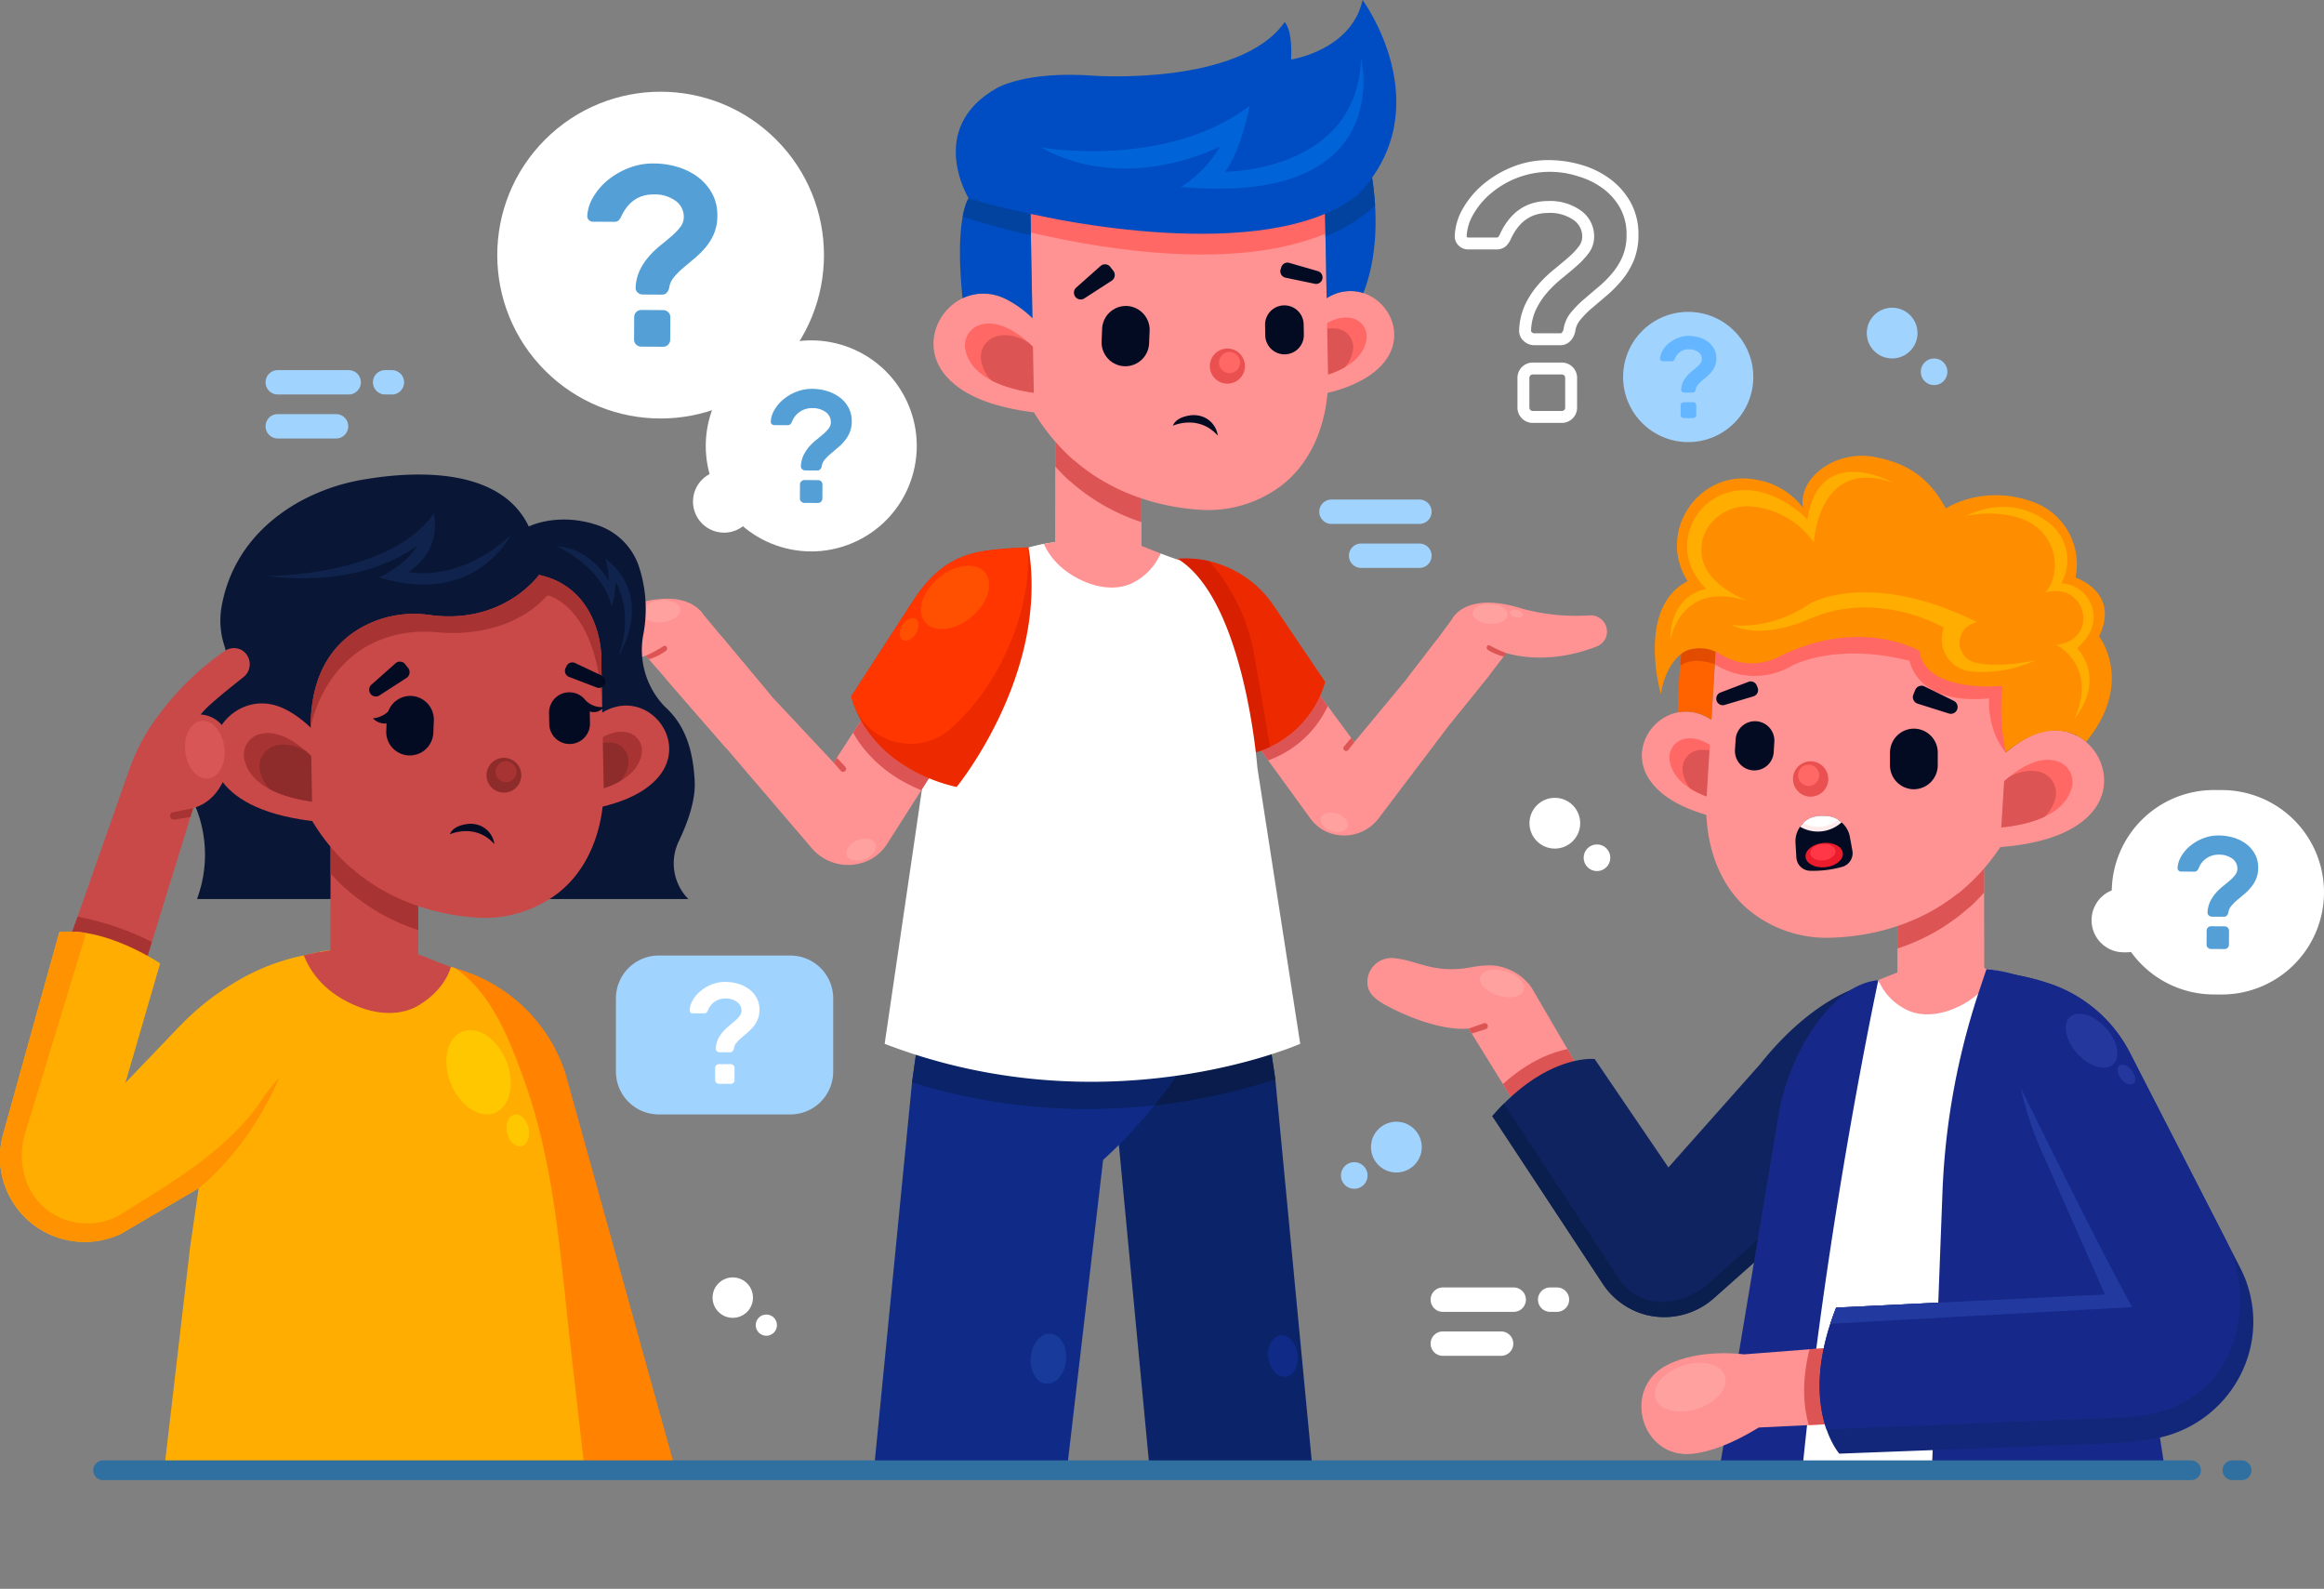 <svg viewBox="0 0 589.903 403.205" xmlns:xlink="http://www.w3.org/1999/xlink" xmlns="http://www.w3.org/2000/svg" id="OBJECTS"><rect x="0" y="0" width="589.903" height="403.205" fill="#808080" stroke="none"/><defs><clipPath transform="translate(-55.423 -71.438)" id="clip-path"><rect style="fill:none" height="284.159" width="242.325" y="160.403" x="394.456"></rect></clipPath><clipPath transform="translate(-55.423 -71.438)" id="clip-path-2"><rect style="fill:none" height="389.125" width="296.973" y="55.438" x="182.294"></rect></clipPath><clipPath transform="translate(-55.423 -71.438)" id="clip-path-3"><rect style="fill:none" height="270.985" width="212.852" y="173.578" x="54.674"></rect></clipPath></defs><path style="fill:#fff" transform="translate(-55.423 -71.438)" d="M619.238,323.822l-1.997-.011a25.94,25.94,0,0,1-25.792-26.087h0a25.94,25.94,0,0,1,26.087-25.792l1.997.011a25.94,25.94,0,0,1,25.792,26.087h0A25.94,25.94,0,0,1,619.238,323.822Z"></path><path style="fill:#fff" transform="translate(-55.423 -71.438)" d="M595.053,313.12l-.627-.004a8.145,8.145,0,0,1-8.098-8.191h0a8.145,8.145,0,0,1,8.191-8.098l.627.004a8.145,8.145,0,0,1,8.098,8.191v0A8.145,8.145,0,0,1,595.053,313.12Z"></path><path style="fill:#549fd6" transform="translate(-55.423 -71.438)" d="M618.638,283.465a13.163,13.163,0,0,1,3.711.549,10.132,10.132,0,0,1,3.197,1.58,8.029,8.029,0,0,1,2.239,2.57,7.075,7.075,0,0,1,.831,3.515,7.223,7.223,0,0,1-.523,2.818,8.61,8.61,0,0,1-1.312,2.144,13.936,13.936,0,0,1-1.734,1.735q-.94.786-1.774,1.492a11.612,11.612,0,0,0-1.47,1.472,3.321,3.321,0,0,0-.759,1.66,1.593,1.593,0,0,1-.37.769.925.925,0,0,1-.733.321l-3.084-.018a1.116,1.116,0,0,1-.789-.329.903.903,0,0,1-.301-.773,7.068,7.068,0,0,1,.686-2.776,9.899,9.899,0,0,1,1.433-2.143,14.292,14.292,0,0,1,1.796-1.715q.956-.764,1.773-1.471a9.156,9.156,0,0,0,1.347-1.412,2.559,2.559,0,0,0,.537-1.56,3.062,3.062,0,0,0-1.283-2.543,5.533,5.533,0,0,0-3.445-1.014,5.328,5.328,0,0,0-5.092,3.421,2.321,2.321,0,0,1-.431.668,1.039,1.039,0,0,1-.751.218l-3.287-.019a.896.896,0,0,1-.629-.246.842.842,0,0,1-.26-.652,6.285,6.285,0,0,1,.888-2.897,9.929,9.929,0,0,1,2.248-2.665,12.001,12.001,0,0,1,3.298-1.95A10.578,10.578,0,0,1,618.638,283.465Zm1.492,23.06a1.111,1.111,0,0,1,1.09,1.102l-.021,3.572a1.107,1.107,0,0,1-1.102,1.089l-3.49-.02a1.109,1.109,0,0,1-1.09-1.101l.021-3.572a1.109,1.109,0,0,1,1.102-1.09Z"></path><path style="fill:#fff" transform="translate(-55.423 -71.438)" d="M451.89,178.761h-7.441a3.878,3.878,0,0,1-3.849-3.849V167.298a3.878,3.878,0,0,1,3.849-3.849H451.89a3.877,3.877,0,0,1,3.85,3.849v7.614A3.878,3.878,0,0,1,451.89,178.761Zm-7.441-12.286a.854.854,0,0,0-.823.823v7.614a.855.855,0,0,0,.823.823H451.89a.743.743,0,0,0,.573-.249.735.735,0,0,0,.251-.575V167.298a.853.853,0,0,0-.824-.823Zm7.008-7.425H444.882a3.915,3.915,0,0,1-2.726-1.105,3.416,3.416,0,0,1-1.118-2.881,16.535,16.535,0,0,1,1.578-6.457,22.672,22.672,0,0,1,3.245-4.912,32.29,32.29,0,0,1,3.998-3.86c1.338-1.083,2.59-2.132,3.717-3.12a18.193,18.193,0,0,0,2.638-2.792,3.954,3.954,0,0,0,.826-2.429,5.054,5.054,0,0,0-2.176-4.206,10.393,10.393,0,0,0-6.434-1.808c-4.305,0-7.394,2.122-9.448,6.486a6.271,6.271,0,0,1-1.206,1.852,3.634,3.634,0,0,1-2.672.92h-7.007a3.432,3.432,0,0,1-2.369-.921,3.292,3.292,0,0,1-1.047-2.495,14.94,14.94,0,0,1,2.054-6.928,22.691,22.691,0,0,1,5.094-6.118,27.156,27.156,0,0,1,7.418-4.447,24.16,24.16,0,0,1,9.182-1.757,29.771,29.771,0,0,1,8.339,1.186,23.212,23.212,0,0,1,7.312,3.567,18.693,18.693,0,0,1,5.222,5.928,16.626,16.626,0,0,1,2.009,8.224,16.931,16.931,0,0,1-1.2,6.603,19.988,19.988,0,0,1-2.999,4.961,31.513,31.513,0,0,1-3.863,3.908q-1.989,1.686-3.76,3.198a23.346,23.346,0,0,0-2.924,2.965,5.52,5.52,0,0,0-1.274,2.794,4.922,4.922,0,0,1-1.138,2.436A3.488,3.488,0,0,1,451.457,159.049Zm-3.027-36.596a13.308,13.308,0,0,1,8.273,2.431,8.008,8.008,0,0,1,3.363,6.609,6.97,6.97,0,0,1-1.423,4.234,21.222,21.222,0,0,1-3.075,3.265c-1.156,1.012-2.437,2.087-3.806,3.194a29.22,29.22,0,0,0-3.62,3.496,19.619,19.619,0,0,0-2.808,4.257,13.656,13.656,0,0,0-1.276,5.338.459.459,0,0,0,.176.463.874.874,0,0,0,.65.282h6.575a.472.472,0,0,0,.421-.177,1.859,1.859,0,0,0,.428-.918,8.507,8.507,0,0,1,1.916-4.233,26.364,26.364,0,0,1,3.305-3.352q1.773-1.514,3.767-3.205a28.409,28.409,0,0,0,3.492-3.532,16.96,16.96,0,0,0,2.541-4.21,13.93,13.93,0,0,0,.96-5.422,13.645,13.645,0,0,0-1.623-6.745,15.693,15.693,0,0,0-4.382-4.973,20.181,20.181,0,0,0-6.36-3.095,23.152,23.152,0,0,0-22.125,4.413,19.684,19.684,0,0,0-4.423,5.301,11.945,11.945,0,0,0-1.668,5.489c.001.161.047.203.075.228a.405.405,0,0,0,.317.12h7.007a1.434,1.434,0,0,0,.584-.076,4.084,4.084,0,0,0,.548-.943C438.811,125.221,442.912,122.454,448.43,122.454Z"></path><circle style="fill:#a1d3ff" r="16.524" cy="95.67" cx="428.517"></circle><path style="fill:#63b6ff" transform="translate(-55.423 -71.438)" d="M484.082,156.682a9.217,9.217,0,0,1,2.593.368,7.068,7.068,0,0,1,2.239,1.091,5.599,5.599,0,0,1,1.573,1.785,4.935,4.935,0,0,1,.595,2.451,5.027,5.027,0,0,1-.354,1.97,6.006,6.006,0,0,1-.907,1.502,9.764,9.764,0,0,1-1.205,1.219q-.652.553-1.233,1.049a8.076,8.076,0,0,0-1.02,1.034,2.311,2.311,0,0,0-.524,1.162,1.104,1.104,0,0,1-.255.539.648.648,0,0,1-.51.227h-2.154a.781.781,0,0,1-.552-.227.63.63,0,0,1-.213-.539,4.934,4.934,0,0,1,.468-1.941,6.898,6.898,0,0,1,.992-1.502,9.994,9.994,0,0,1,1.247-1.204q.665-.538,1.233-1.034a6.419,6.419,0,0,0,.935-.992,1.789,1.789,0,0,0,.369-1.091,2.141,2.141,0,0,0-.907-1.771,3.863,3.863,0,0,0-2.409-.694,3.722,3.722,0,0,0-3.543,2.409,1.602,1.602,0,0,1-.298.468.724.724,0,0,1-.524.156h-2.295a.625.625,0,0,1-.439-.17.586.586,0,0,1-.184-.453,4.38,4.38,0,0,1,.61-2.026,6.909,6.909,0,0,1,1.559-1.87,8.373,8.373,0,0,1,2.295-1.374A7.388,7.388,0,0,1,484.082,156.682Zm1.133,16.829a.774.774,0,0,1,.765.765v2.494a.774.774,0,0,1-.765.765h-2.437a.775.775,0,0,1-.765-.765v-2.494a.775.775,0,0,1,.765-.765Z"></path><circle style="fill:#fff" transform="translate(-86.37 126.209) rotate(-45)" r="41.465" cy="136.179" cx="223.108"></circle><circle style="fill:#fff" transform="translate(-106.649 44.768) rotate(-22.893)" r="26.775" cy="184.6" cx="261.347"></circle><path style="fill:#549fd6" transform="translate(-55.423 -71.438)" d="M221.406,112.922a21.244,21.244,0,0,1,5.988.885,16.352,16.352,0,0,1,5.159,2.55,12.957,12.957,0,0,1,3.612,4.148,11.416,11.416,0,0,1,1.342,5.672,11.656,11.656,0,0,1-.844,4.548,13.891,13.891,0,0,1-2.118,3.459,22.486,22.486,0,0,1-2.798,2.8q-1.517,1.268-2.863,2.408a18.742,18.742,0,0,0-2.372,2.376,5.358,5.358,0,0,0-1.226,2.679,2.571,2.571,0,0,1-.597,1.242,1.492,1.492,0,0,1-1.182.518l-4.977-.029a1.801,1.801,0,0,1-1.274-.531,1.457,1.457,0,0,1-.485-1.248,11.404,11.404,0,0,1,1.106-4.48,15.982,15.982,0,0,1,2.313-3.458,23.068,23.068,0,0,1,2.898-2.768q1.543-1.234,2.861-2.374a14.772,14.772,0,0,0,2.174-2.279,4.13,4.13,0,0,0,.866-2.518,4.941,4.941,0,0,0-2.071-4.104,8.928,8.928,0,0,0-5.559-1.637q-5.569-.032-8.217,5.52a3.744,3.744,0,0,1-.695,1.077,1.676,1.676,0,0,1-1.213.352l-5.304-.031a1.446,1.446,0,0,1-1.014-.397,1.359,1.359,0,0,1-.419-1.052,10.146,10.146,0,0,1,1.434-4.675,16.025,16.025,0,0,1,3.629-4.301,19.367,19.367,0,0,1,5.322-3.146A17.07,17.07,0,0,1,221.406,112.922Zm2.408,37.214a1.793,1.793,0,0,1,1.76,1.779l-.034,5.764a1.787,1.787,0,0,1-1.779,1.758l-5.632-.032a1.79,1.79,0,0,1-1.76-1.777l.034-5.764a1.79,1.79,0,0,1,1.779-1.76Z"></path><path style="fill:#549fd6" transform="translate(-55.423 -71.438)" d="M261.598,170.122a13.228,13.228,0,0,1,3.728.551,10.178,10.178,0,0,1,3.212,1.587,8.066,8.066,0,0,1,2.249,2.582,7.108,7.108,0,0,1,.835,3.531,7.258,7.258,0,0,1-.525,2.831,8.651,8.651,0,0,1-1.318,2.154,14.004,14.004,0,0,1-1.742,1.743q-.944.789-1.782,1.499a11.665,11.665,0,0,0-1.477,1.479,3.336,3.336,0,0,0-.763,1.668,1.601,1.601,0,0,1-.371.773.929.929,0,0,1-.736.322l-3.098-.018a1.121,1.121,0,0,1-.793-.33.907.907,0,0,1-.302-.777,7.098,7.098,0,0,1,.689-2.789,9.947,9.947,0,0,1,1.44-2.152,14.354,14.354,0,0,1,1.804-1.723q.961-.768,1.781-1.478a9.197,9.197,0,0,0,1.353-1.419,2.572,2.572,0,0,0,.539-1.567,3.076,3.076,0,0,0-1.289-2.555,5.558,5.558,0,0,0-3.461-1.019,5.353,5.353,0,0,0-5.115,3.437,2.333,2.333,0,0,1-.433.671,1.043,1.043,0,0,1-.755.219l-3.302-.019a.9.9,0,0,1-.631-.247.845.845,0,0,1-.261-.654,6.316,6.316,0,0,1,.893-2.91,9.975,9.975,0,0,1,2.259-2.678,12.058,12.058,0,0,1,3.313-1.959A10.628,10.628,0,0,1,261.598,170.122Zm1.499,23.166a1.116,1.116,0,0,1,1.095,1.107l-.021,3.588a1.113,1.113,0,0,1-1.107,1.094l-3.506-.02a1.114,1.114,0,0,1-1.095-1.106l.021-3.588a1.114,1.114,0,0,1,1.107-1.095Z"></path><circle style="fill:#fff" r="7.888" cy="127.291" cx="183.791"></circle><path style="fill:#a1d3ff" transform="translate(-55.423 -71.438)" d="M415.717,204.4H393.389a3.094,3.094,0,0,1-3.094-3.094h0a3.094,3.094,0,0,1,3.094-3.094H415.717a3.094,3.094,0,0,1,3.094,3.094h0A3.094,3.094,0,0,1,415.717,204.4Z"></path><path style="fill:#a1d3ff" transform="translate(-55.423 -71.438)" d="M415.717,215.564H400.921a3.094,3.094,0,0,1-3.094-3.094h0a3.094,3.094,0,0,1,3.094-3.094H415.717a3.094,3.094,0,0,1,3.094,3.094h0A3.094,3.094,0,0,1,415.717,215.564Z"></path><path style="fill:#fff" transform="translate(-55.423 -71.438)" d="M421.653,404.358h18a3.094,3.094,0,0,0,3.094-3.094h0a3.094,3.094,0,0,0-3.094-3.094h-18a3.094,3.094,0,0,0-3.094,3.094h0A3.094,3.094,0,0,0,421.653,404.358Z"></path><path style="fill:#fff" transform="translate(-55.423 -71.438)" d="M421.653,415.522H436.449a3.094,3.094,0,0,0,3.094-3.094h0a3.094,3.094,0,0,0-3.094-3.094H421.653a3.094,3.094,0,0,0-3.094,3.094h0A3.094,3.094,0,0,0,421.653,415.522Z"></path><path style="fill:#fff" transform="translate(-55.423 -71.438)" d="M450.628,404.358h-1.724a3.094,3.094,0,0,1-3.094-3.094h0a3.094,3.094,0,0,1,3.094-3.094H450.628a3.094,3.094,0,0,1,3.094,3.094h0A3.094,3.094,0,0,1,450.628,404.358Z"></path><path style="fill:#a1d3ff" transform="translate(-55.423 -71.438)" d="M125.928,171.555h18a3.094,3.094,0,0,0,3.094-3.094h0a3.094,3.094,0,0,0-3.094-3.094H125.928a3.094,3.094,0,0,0-3.094,3.094h0A3.094,3.094,0,0,0,125.928,171.555Z"></path><path style="fill:#a1d3ff" transform="translate(-55.423 -71.438)" d="M125.928,182.719h14.796a3.094,3.094,0,0,0,3.094-3.094h0a3.094,3.094,0,0,0-3.094-3.094H125.928a3.094,3.094,0,0,0-3.094,3.094h0A3.094,3.094,0,0,0,125.928,182.719Z"></path><path style="fill:#a1d3ff" transform="translate(-55.423 -71.438)" d="M154.903,171.555h-1.724a3.094,3.094,0,0,1-3.094-3.094h0a3.094,3.094,0,0,1,3.094-3.094h1.724a3.094,3.094,0,0,1,3.094,3.094h0A3.094,3.094,0,0,1,154.903,171.555Z"></path><circle style="fill:#fff" r="6.439" cy="208.914" cx="394.666"></circle><circle style="fill:#fff" r="3.383" cy="217.681" cx="405.361"></circle><path style="fill:#a1d3ff" transform="translate(-55.423 -71.438)" d="M403.428,362.552a6.439,6.439,0,1,0,6.439-6.439A6.439,6.439,0,0,0,403.428,362.552Z"></path><circle style="fill:#a1d3ff" r="3.383" cy="298.316" cx="343.749"></circle><circle style="fill:#a1d3ff" r="6.439" cy="84.531" cx="480.283"></circle><circle style="fill:#a1d3ff" r="3.383" cy="94.353" cx="490.934"></circle><circle style="fill:#fff" r="5.129" cy="329.311" cx="186"></circle><circle style="fill:#fff" r="2.695" cy="336.295" cx="194.52"></circle><path style="fill:#a1d3ff" d="M167.217,242.496h33.399a10.876,10.876,0,0,1,10.876,10.876v18.572a10.876,10.876,0,0,1-10.876,10.876h-33.399a10.876,10.876,0,0,1-10.876-10.876V253.372A10.876,10.876,0,0,1,167.217,242.496Z"></path><path style="fill:#fff" transform="translate(-55.423 -71.438)" d="M239.516,320.628a11.436,11.436,0,0,1,3.217.457,8.771,8.771,0,0,1,2.778,1.354,6.947,6.947,0,0,1,1.951,2.215,6.123,6.123,0,0,1,.738,3.041,6.236,6.236,0,0,1-.439,2.443,7.453,7.453,0,0,1-1.125,1.863,12.112,12.112,0,0,1-1.494,1.512q-.809.686-1.529,1.301a10.024,10.024,0,0,0-1.266,1.283,2.866,2.866,0,0,0-.651,1.442,1.369,1.369,0,0,1-.316.668.803.803,0,0,1-.633.281h-2.672a.969.969,0,0,1-.685-.281.781.781,0,0,1-.264-.668,6.118,6.118,0,0,1,.58-2.408,8.557,8.557,0,0,1,1.23-1.863,12.389,12.389,0,0,1,1.547-1.494q.825-.667,1.529-1.283a7.961,7.961,0,0,0,1.16-1.231,2.219,2.219,0,0,0,.457-1.354,2.656,2.656,0,0,0-1.125-2.197,4.792,4.792,0,0,0-2.988-.862,4.618,4.618,0,0,0-4.395,2.989,1.985,1.985,0,0,1-.369.58.898.898,0,0,1-.651.194h-2.847a.775.775,0,0,1-.545-.211.727.727,0,0,1-.228-.562,5.433,5.433,0,0,1,.756-2.514,8.572,8.572,0,0,1,1.934-2.32,10.387,10.387,0,0,1,2.847-1.705A9.165,9.165,0,0,1,239.516,320.628Zm1.406,20.877a.96.96,0,0,1,.949.949v3.094a.96.96,0,0,1-.949.949h-3.024a.962.962,0,0,1-.949-.949v-3.094a.962.962,0,0,1,.949-.949Z"></path><g style="clip-path:url(#clip-path)"><path style="fill:#ff9393" transform="translate(-55.423 -71.438)" d="M461.081,351.024c-5.029,7.516-15.636,9.316-15.636,9.316l-8.533-13.805-8.702-14.069c-6.966.635-16.388-3.335-21.247-6.053-2.19-1.226-4.234-2.752-4.446-5.251a1.026,1.026,0,0,1-.011-.18,6.122,6.122,0,0,1,6.754-6.384c3.439.313,6.615,1.704,9.975,2.36a24.406,24.406,0,0,0,8.681.102c2.752-.46,5.447-.972,8.231-.338a13.504,13.504,0,0,1,6.801,3.851,9.549,9.549,0,0,1,1.521,1.994l8.818,15.107Z"></path><path style="fill:#dd5454" transform="translate(-55.423 -71.438)" d="M461.081,351.024c-5.029,7.516-15.636,9.316-15.636,9.316l-8.533-13.805c6.659-5.96,12.577-8.109,16.377-8.861Z"></path><path style="fill:#dd5454" transform="translate(-55.423 -71.438)" d="M428.211,332.466l3.84-1.327a.777.777,0,0,1,.983.467h0a.777.777,0,0,1-.496,1.008l-3.545,1.118Z"></path><path style="fill:#ffa19f" transform="translate(-55.423 -71.438)" d="M442.21,322.723c-.518,1.689-3.416,2.3-6.473,1.363-3.058-.937-5.116-3.066-4.599-4.755.518-1.69,3.416-2.3,6.473-1.363C440.669,318.904,442.728,321.034,442.21,322.723Z"></path><path style="fill:#0f2360" transform="translate(-55.423 -71.438)" d="M528.347,321.592s-12.472,2.699-26.169,19.931l-23.262,26.188L460.202,340.197s-12.195-1.414-25.981,14.493l27.964,42.443a18.938,18.938,0,0,0,10.897,7.95q.133.035.268.069a18.984,18.984,0,0,0,17.203-4.348l32.391-28.794Z"></path><path style="fill:#0b1f4f" transform="translate(-55.423 -71.438)" d="M523.558,366.276l-.616,5.729-32.386,28.801a19.006,19.006,0,0,1-17.21,4.344l-.264-.066a18.909,18.909,0,0,1-10.898-7.951l-27.965-42.449c.979-1.133,1.946-2.177,2.925-3.134l29.527,44.846s4.663,7.412,14.626,4.905a19.317,19.317,0,0,0,8.116-4.421Z"></path><path style="fill:#fff" transform="translate(-55.423 -71.438)" d="M594.894,392.95l-1.571-10.796-5.109-34.897a35.358,35.358,0,0,0-1.616-6.642c-.034-.08-.057-.16-.09-.24-3.613-10.121-9.984-18.182-20.683-21.608.018-.045.039-.086.057-.132l-3.181-.717c-.182-.04-.36-.085-.544-.123l-.201-.045-.005.01c-.75-.148-1.509-.285-2.296-.392l-5.425-1.027-21.78,4.417c-.099-.216-.182-.412-.248-.583l-3.854,1.415a2.528,2.528,0,0,0-1.368.513c-16.381,11.338-19.485,52.734-19.485,52.734l-1.254,8.102-9.675,69.701s49.334,21.797,106.003,0Z"></path><path style="fill:#ff9393" transform="translate(-55.423 -71.438)" d="M532.194,320.156a14.769,14.769,0,0,0,6.329,7.087c3.662,2.225,8.284,1.94,12.274.411,3.797-1.461,8.675-4.422,11.151-9.923l-7.726-1.409-17.172,1.899Z"></path><path style="fill:#ff9393" transform="translate(-55.423 -71.438)" d="M537.054,292.346v27.149a5.93,5.93,0,0,0,5.482,5.923c12.161.913,16.546-7.829,16.546-7.829l-.034-21.089-.023-13.477Z"></path><path style="fill:#dd5454" transform="translate(-55.423 -71.438)" d="M537.054,293.799v18.362a50.924,50.924,0,0,0,18.197-10.43l.181-.091a50.469,50.469,0,0,0,3.617-3.686l-.023-13.477Z"></path><path style="fill:#ff9393" transform="translate(-55.423 -71.438)" d="M559.723,267.642s4.797-6.736,11.84-9.79c12.89-5.59,24.064,10.446,14.178,20.5-4.286,4.358-12.367,7.912-27.19,8.301Z"></path><path style="fill:#ff6864" transform="translate(-55.423 -71.438)" d="M559.349,274.793s9.818-12.905,18.356-10.133a5.486,5.486,0,0,1,3.666,6.329c-.912,4.162-5.244,10.15-22.449,10.736Z"></path><path style="fill:#dd5454" transform="translate(-55.423 -71.438)" d="M559.351,274.797l-.427,6.924c7.141-.226,12.062-1.414,15.443-3.001a9.717,9.717,0,0,0,2.828-4.937,5.498,5.498,0,0,0-3.668-6.336c-2.671-.874-5.481-.193-8.072,1.139A40.762,40.762,0,0,0,559.351,274.797Z"></path><path style="fill:#ff9393" transform="translate(-55.423 -71.438)" d="M498.381,263.476s-3.448-6.375-9.245-9.79c-10.611-6.25-22.056,6.496-14.539,16.305,3.259,4.252,9.905,8.213,22.757,10.146Z"></path><path style="fill:#ff6864" transform="translate(-55.423 -71.438)" d="M497.936,269.736s-7.151-12.282-14.876-10.789a4.808,4.808,0,0,0-3.87,5.111c.346,3.718,3.469,9.394,18.371,11.755Z"></path><path style="fill:#dd5454" transform="translate(-55.423 -71.438)" d="M482.518,266.933a8.569,8.569,0,0,0,1.936,4.602c2.777,1.754,6.927,3.299,13.11,4.282l.375-6.084a35.277,35.277,0,0,0-4.649-6.058,9.158,9.158,0,0,0-6.892-1.854A4.811,4.811,0,0,0,482.518,266.933Z"></path><path style="fill:#ff9393" transform="translate(-55.423 -71.438)" d="M488.511,276.497c-0-.188-.002-.382-0-.555.013-1.561.12-2.488.12-2.488l3.46-56.134,74.981,4.622-3.973,64.461.056.01c-.02.03-.041.058-.062.092a52.385,52.385,0,0,1-10.541,11.616l-.184.08c-11.542,9.155-24.649,11.062-32.762,11.222a30.996,30.996,0,0,1-20.431-7.166c-6.18-5.232-9.445-12.951-10.376-20.929a42.527,42.527,0,0,1-.287-4.654C488.511,276.612,488.511,276.556,488.511,276.497Z"></path><path style="fill:#ff6864" transform="translate(-55.423 -71.438)" d="M560.333,248.666c-18.484,1.789-20.188-9.507-20.188-9.507-18.939-4.87-29.949,1.27-29.949,1.27a18.694,18.694,0,0,1-19.5-.413l1.397-22.697,74.983,4.626L564.578,262.417C559.634,256.521,560.333,248.666,560.333,248.666Z"></path><path style="fill:#030b22" transform="translate(-55.423 -71.438)" d="M541.214,271.736h-0a6.084,6.084,0,0,1-6.056-6.121l.004-3.14a6.101,6.101,0,0,1,6.07-6.122h0a6.084,6.084,0,0,1,6.056,6.121l-.004,3.14A6.101,6.101,0,0,1,541.214,271.736Z"></path><path style="fill:#030b22" transform="translate(-55.423 -71.438)" d="M500.427,266.945h0a4.923,4.923,0,0,1-4.611-5.217l.163-2.641a4.923,4.923,0,0,1,5.217-4.611h0a4.923,4.923,0,0,1,4.611,5.217l-.163,2.641A4.923,4.923,0,0,1,500.427,266.945Z"></path><path style="fill:#ea5050" transform="translate(-55.423 -71.438)" d="M519.451,269.761a4.479,4.479,0,1,1-3.852-5.072A4.494,4.494,0,0,1,519.451,269.761Z"></path><path style="fill:#ff6864" transform="translate(-55.423 -71.438)" d="M517.17,268.575a2.69,2.69,0,1,1-2.313-3.046A2.698,2.698,0,0,1,517.17,268.575Z"></path><path style="fill:#030b22" transform="translate(-55.423 -71.438)" d="M492.131,247.185l7.101-2.709a1.646,1.646,0,0,1,2.111.929l.214.53a1.667,1.667,0,0,1-1.058,2.225l-7.316,2.179a1.648,1.648,0,0,1-2.039-1.091h0A1.667,1.667,0,0,1,492.131,247.185Z"></path><path style="fill:#030b22" transform="translate(-55.423 -71.438)" d="M550.099,252.511l-7.918-2.496a1.746,1.746,0,0,1-1.083-2.33l.48-1.162a1.709,1.709,0,0,1,2.338-.886l7.438,3.659a1.748,1.748,0,0,1,.911,2.027h0A1.711,1.711,0,0,1,550.099,252.511Z"></path><path style="fill:#030b22" transform="translate(-55.423 -71.438)" d="M522.999,291.434a27.358,27.358,0,0,1-8.228.99,3.59,3.59,0,0,1-3.377-3.388l-.22-3.663a6.455,6.455,0,0,1,1.969-5.06,6.188,6.188,0,0,1,3.443-1.683,10.957,10.957,0,0,1,2.827-.022,6.193,6.193,0,0,1,2.585.891,5.508,5.508,0,0,1,.869.638,6.39,6.39,0,0,1,2.123,3.729l.627,3.454A3.601,3.601,0,0,1,522.999,291.434Z"></path><path style="fill:#ffebeb" transform="translate(-55.423 -71.438)" d="M522.867,280.137a8.927,8.927,0,0,1-10.527,1.111,6.549,6.549,0,0,1,.803-.935,6.188,6.188,0,0,1,3.443-1.683,10.957,10.957,0,0,1,2.827-.022,6.193,6.193,0,0,1,2.585.891A5.508,5.508,0,0,1,522.867,280.137Z"></path><path style="fill:#fff" transform="translate(-55.423 -71.438)" d="M521.998,279.498a7.749,7.749,0,0,1-4.147,1.716,7.668,7.668,0,0,1-4.708-.902,6.188,6.188,0,0,1,3.443-1.683,10.957,10.957,0,0,1,2.827-.022A6.193,6.193,0,0,1,521.998,279.498Z"></path><path style="fill:#eb1c2c" transform="translate(-55.423 -71.438)" d="M523.187,287.948c.178,1.699-1.796,3.297-4.408,3.57s-4.873-.883-5.051-2.581c-.178-1.699,1.796-3.297,4.408-3.57C520.749,285.094,523.01,286.249,523.187,287.948Z"></path><path style="fill:#ff3747" transform="translate(-55.423 -71.438)" d="M521.307,287.381c.12,1.146-1.211,2.224-2.973,2.408-1.762.184-3.287-.595-3.406-1.741-.12-1.146,1.211-2.224,2.972-2.408C519.662,285.456,521.187,286.235,521.307,287.381Z"></path><path style="fill:#512431" transform="translate(-55.423 -71.438)" d="M566.44,232.208l-1.862,30.207a27.295,27.295,0,0,1,6.985-4.566,12.451,12.451,0,0,1,11.035.28c3.009-20.532-.459-25.538-.459-25.538C575.667,230.278,569.632,231.685,566.44,232.208Z"></path><path style="fill:#361820" transform="translate(-55.423 -71.438)" d="M566.44,232.208l-.563,9.135c8.283-1.559,14.622-3.18,17.593-3.981-.504-3.587-1.325-4.769-1.325-4.769C575.664,230.273,569.632,231.685,566.44,232.208Z"></path><path style="fill:#ff6300" transform="translate(-55.423 -71.438)" d="M490.886,236.83l-1.059,17.287c-.222-.148-.455-.296-.688-.434a11.05,11.05,0,0,0-7.844-1.45c.074-6.468.603-12.164.9-14.895a5.917,5.917,0,0,1,1.715-.953A9.532,9.532,0,0,1,490.886,236.83Z"></path><path style="fill:#e24c00" transform="translate(-55.423 -71.438)" d="M490.886,236.83l-.191,3.187c-4.848-1.641-7.506-.582-8.797.413.106-1.249.212-2.297.297-3.091a5.917,5.917,0,0,1,1.715-.953A9.532,9.532,0,0,1,490.886,236.83Z"></path><path style="fill:#ff8d00" transform="translate(-55.423 -71.438)" d="M564.578,262.415a55.961,55.961,0,0,1-.945-16.889s-19.531,1.922-21-8.894c0,0-14.843-8.841-35.509,1.384a14.973,14.973,0,0,1-14.982-.533,9.828,9.828,0,0,0-8.231-1.095c-2.987,1.022-6.16,5.574-6.889,11.225,0,0-6.409-21.905,6.775-28.702,0,0-.112-.166-.298-.476-7.447-12.445,3.421-28.033,17.657-25.261a18.691,18.691,0,0,1,11.936,7.141s-1.389-5.609,5.078-10.17a17.408,17.408,0,0,1,13.454-2.659c7.674,1.537,13.284,4.832,17.707,12.999,0,0,9.217-6.273,21.989-1.717a16.801,16.801,0,0,1,11.002,18.897q-.033.171-.069.345s11.428,3.747,5.983,14.915c0,0,9.114,11.727-3.326,26.79C584.909,259.714,577.104,251.754,564.578,262.415Z"></path><path style="fill:#ffad00" transform="translate(-55.423 -71.438)" d="M479.402,234.172s2.217-16.752,21.432-9.608c0,0-14.98-4.395-13.448-15.055.817-5.682,5.997-9.642,11.738-9.598a21.669,21.669,0,0,1,16.724,9.228s.999-22.021,20.214-15.15c0,0-18.805-10.566-21.86,9.306,0,0-7.692-8.314-17.384-7.41a14.474,14.474,0,0,0-13.134,13.176c-.258,3.543.746,7.747,4.861,11.862C488.544,220.923,479.402,221.909,479.402,234.172Z"></path><path style="fill:#ffad00" transform="translate(-55.423 -71.438)" d="M554.321,202.412s8.027-2.021,15.161,1.054a12.297,12.297,0,0,1,7.455,12.595,10.309,10.309,0,0,1-2.264,5.693,13.332,13.332,0,0,1,2.286-.305c7.195-.376,10.179,9.238,3.824,12.633a9.627,9.627,0,0,1-3.423,1.024s10.648,5.189,4.636,18.687c0,0,8.11-9.017.68-17.864a18.721,18.721,0,0,0,2.361-2.613,8.599,8.599,0,0,0-4.47-13.54,12.559,12.559,0,0,0-1.917-.351,11.937,11.937,0,0,0-3.858-15.814C570.869,200.822,563.822,197.903,554.321,202.412Z"></path><path style="fill:#ffad00" transform="translate(-55.423 -71.438)" d="M571.982,239.055a31.897,31.897,0,0,1-16.575,2.746,8.211,8.211,0,0,1-6.636-10.862q.035-.099.072-.198s-12.278-7.412-27.195-4.439a36.327,36.327,0,0,0-7.216,2.338c-3.546,1.524-12.6,4.744-19.495,1.397,0,0,9.578,1.616,19.804-5.359,0,0,14.819-9.017,42.495,4.622a9.611,9.611,0,0,0-1.236.427,5.221,5.221,0,0,0,.951,9.914C559.941,240.293,564.651,240.458,571.982,239.055Z"></path><path style="fill:#16298a" transform="translate(-55.423 -71.438)" d="M559.654,317.369l-1.79,5.339a183.449,183.449,0,0,0-9.366,50.813L544.659,474.58s40.705-1.802,62.142-18.085L589.447,343.649S585.666,320.012,559.654,317.369Z"></path><path style="fill:#16298a" transform="translate(-55.423 -71.438)" d="M532.201,320.176s-16.367,75.913-21.358,148.959c0,0-14.121-4.594-20.757-14.121l16.774-100.564a57.418,57.418,0,0,1,8.319-21.304C519.244,326.935,524.986,320.897,532.201,320.176Z"></path><path style="fill:#ff9393" transform="translate(-55.423 -71.438)" d="M529.959,432.36l-15.421.739-12.681.612c-6.938,4.256-12.428,6.17-16.762,6.666-13.079,1.467-18.219-16.587-6.481-22.543,8.434-4.285,19.463-2.682,19.463-2.682l16.645-1.292,15.003-1.166C537.227,424.994,529.959,432.36,529.959,432.36Z"></path><path style="fill:#dd5454" transform="translate(-55.423 -71.438)" d="M529.959,432.36l-15.421.739c-1.254-4.353-1.914-10.747.185-19.24l15.003-1.166C537.227,424.994,529.959,432.36,529.959,432.36Z"></path><path style="fill:#ffa19f" transform="translate(-55.423 -71.438)" d="M493.27,420.685c.965,3.047-2.203,6.768-7.075,8.31-4.872,1.542-9.603.322-10.568-2.726-.965-3.047,2.203-6.768,7.075-8.31C487.574,416.417,492.305,417.638,493.27,420.685Z"></path><path style="fill:#13277a" transform="translate(-55.423 -71.438)" d="M565.881,318.636a62.77,62.77,0,0,1,9.756,2.416,35.682,35.682,0,0,1,20.456,17.64l27.98,54.518a28.867,28.867,0,0,1,1.871,4.51q.105.334.214.701c5.127,17.346-6.322,35.178-24.162,38.162a91.367,91.367,0,0,1-11.362,1.173l-68.339,2.592s-10.694-12.076-.796-37.055l68.224-3.347-15.526-35.124S564.301,345.499,565.881,318.636Z"></path><path style="fill:#16298a" transform="translate(-55.423 -71.438)" d="M601,430.377a41.792,41.792,0,0,1-6.62.759l-75.33,3.035c-2.067-5.927-3.376-16.166,2.452-30.88l68.226-3.343-15.528-35.125s-9.897-19.322-8.314-46.188a62.678,62.678,0,0,1,9.737,2.414,35.702,35.702,0,0,1,20.472,17.645l24.015,46.793a34.056,34.056,0,0,1,2.113,26.717C619.504,419.982,613.574,427.769,601,430.377Z"></path><path style="fill:#223aa0" transform="translate(-55.423 -71.438)" d="M596.634,403.149l-76.606,4.234c.429-1.32.913-2.683,1.474-4.091l68.226-3.343-15.528-35.125a82.171,82.171,0,0,1-5.862-17.375C573.826,358.665,589.09,389.677,596.634,403.149Z"></path><path style="fill:#24379c" transform="translate(-55.423 -71.438)" d="M589.91,332.265c3.035,3.309,3.892,7.462,1.913,9.277-1.978,1.814-6.042.603-9.077-2.706-3.035-3.309-3.892-7.462-1.913-9.277C582.811,327.745,586.875,328.956,589.91,332.265Z"></path><path style="fill:#24379c" transform="translate(-55.423 -71.438)" d="M596.532,343.088c.985,1.255,1.176,2.75.426,3.339-.75.589-2.157.049-3.142-1.206-.985-1.255-1.176-2.75-.425-3.339S595.547,341.833,596.532,343.088Z"></path></g><g style="clip-path:url(#clip-path-2)"><polygon style="fill:#0b2368" points="336.056 403.205 294.693 403.205 283.126 281.267 277.911 247.939 319.796 247.939 323.718 273.906 336.056 403.205"></polygon><path style="fill:#091c4c" transform="translate(-55.423 -71.438)" d="M379.141,345.344a152.85,152.85,0,0,1-40.592,7.361l-5.215-33.328h41.885Z"></path><path style="fill:#0f2b87" transform="translate(-55.423 -71.438)" d="M366.157,322.053a120.964,120.964,0,0,1-17.753,29.883A110.76,110.76,0,0,1,335.431,365.781L322.709,474.643H274.284l12.635-128.488,3.455-24.453Z"></path><path style="fill:#0b2368" transform="translate(-55.423 -71.438)" d="M366.157,322.053a120.964,120.964,0,0,1-17.753,29.883,150.824,150.824,0,0,1-61.485-5.781l3.455-24.453Z"></path><path style="fill:#0f2b87" transform="translate(-55.423 -71.438)" d="M384.775,415.089c.379,2.9-.975,5.469-3.025,5.737-2.05.268-4.018-1.866-4.398-4.767-.379-2.901.975-5.469,3.025-5.737C382.427,410.054,384.396,412.188,384.775,415.089Z"></path><path style="fill:#183a9b" transform="translate(-55.423 -71.438)" d="M326.033,416.654c-.319,3.504-2.585,6.162-5.062,5.937-2.476-.226-4.225-3.249-3.906-6.753s2.586-6.162,5.062-5.937C324.604,410.126,326.352,413.149,326.033,416.654Z"></path><path style="fill:#ff9393" transform="translate(-55.423 -71.438)" d="M412.607,243.6c.621,6.98,11.057,11.329,11.057,11.329l9.922-12.297,4.184-5.448c10.1,2.806,19.538-.308,23.02-1.727a4.032,4.032,0,0,0,2.27-2.272,1.236,1.236,0,0,1,.051-.144,4.133,4.133,0,0,0-4.307-5.428,52.073,52.073,0,0,1-16.85-1.665c-14.6-4.688-17.96,2.621-17.96,2.621l-3.787,5.15Z"></path><path style="fill:#ffa19f" transform="translate(-55.423 -71.438)" d="M429.231,227.002c-.066,1.401,1.869,2.632,4.322,2.75s4.494-.924,4.56-2.325-1.869-2.632-4.322-2.75C431.338,224.56,429.297,225.601,429.231,227.002Z"></path><path style="fill:#ffa19f" transform="translate(-55.423 -71.438)" d="M438.7,226.798c-.114.501.505,1.073,1.382,1.277.878.204,1.682-.038,1.796-.539.114-.501-.505-1.073-1.382-1.277C439.618,226.055,438.814,226.296,438.7,226.798Z"></path><path style="fill:#dd5454" transform="translate(-55.423 -71.438)" d="M437.772,237.18a30.752,30.752,0,0,1-4.069-1.866c-.317-.187-.642-.184-.827.136h0a.674.674,0,0,0,.208.904,13.17,13.17,0,0,0,4.066,1.702Z"></path><path style="fill:#ff9393" transform="translate(-55.423 -71.438)" d="M412.607,243.6c.621,6.98,11.057,11.329,11.057,11.329l9.922-12.297a34.745,34.745,0,0,0-13.378-8.913Z"></path><path style="fill:#ff9393" transform="translate(-55.423 -71.438)" d="M423.667,254.931l-18.085,23.893a10.984,10.984,0,0,1-13.969,3.441,1.228,1.228,0,0,1-.124-.068,10.685,10.685,0,0,1-3.543-3.168l-10.617-14.627-11.843-16.33c3.115-9.63,16.207-12.026,16.207-12.026l10.752,14.581,6.748,9.153L412.611,243.598C420.034,247.152,423.667,254.931,423.667,254.931Z"></path><path style="fill:#dd5454" transform="translate(-55.423 -71.438)" d="M399.198,259.784l-1.556,1.996a.689.689,0,0,1-.98.087h0a.705.705,0,0,1-.073-.998l1.813-2.163Z"></path><path style="fill:#ffa19f" transform="translate(-55.423 -71.438)" d="M390.713,279.021c-.39,1.23.808,2.716,2.675,3.319,1.867.603,3.696.094,4.086-1.136s-.808-2.716-2.675-3.319C392.931,277.283,391.102,277.791,390.713,279.021Z"></path><path style="fill:#dd5454" transform="translate(-55.423 -71.438)" d="M392.445,250.627a26.472,26.472,0,0,1-15.116,13.775l-11.843-16.33c3.115-9.63,16.207-12.026,16.207-12.026Z"></path><path style="fill:#ed2900" transform="translate(-55.423 -71.438)" d="M391.804,244.495a26.379,26.379,0,0,1-18.985,18.261L355.645,224.985l-1.811-11.685s.113-.011.326-.023a26.156,26.156,0,0,1,8.165.579,27.101,27.101,0,0,1,16.398,11.277Z"></path><path style="fill:#d81f00" transform="translate(-55.423 -71.438)" d="M377.801,260.973a27.397,27.397,0,0,1-4.982,1.783L355.645,224.985l-1.811-11.685s.113-.011.326-.023a26.156,26.156,0,0,1,8.165.579,48.338,48.338,0,0,1,11.52,24.109Z"></path><path style="fill:#fff" transform="translate(-55.423 -71.438)" d="M385.461,336.337s-49.093,21.69-105.485,0l7.637-52.028,1.563-10.743,5.084-34.727a35.173,35.173,0,0,1,1.608-6.609c.034-.08.056-.159.09-.238,4.24-11.878,12.274-20.931,26.723-22.894l5.399-1.022,25.756,5.224a2.516,2.516,0,0,1,1.361.511c16.301,11.283,19.39,52.477,19.39,52.477l1.248,8.063Z"></path><path style="fill:#fff" transform="translate(-55.423 -71.438)" d="M353.834,213.3s-1.192,5.519-8.109,9.71c-4.499,2.725-10.201,2.385-15.116.5-4.915-1.885-11.225-5.678-14.126-13.15l3.907-.88c2.463,5.474,7.317,8.421,11.096,9.874,3.97,1.522,8.57,1.806,12.214-.409a14.697,14.697,0,0,0,6.298-7.052Z"></path><path style="fill:#ff9393" transform="translate(-55.423 -71.438)" d="M251.172,248.039c-.225,7.739-11.445,13.235-11.445,13.235l-15.402-17.708L219.351,237.84c-10.952,3.773-21.564.973-25.497-.357a4.447,4.447,0,0,1-2.653-2.353,1.345,1.345,0,0,0-.066-.155,4.572,4.572,0,0,1,4.391-6.275,57.555,57.555,0,0,0,18.47-2.969c15.79-6.151,19.977,1.683,19.977,1.683l4.516,5.425Z"></path><path style="fill:#ffa19f" transform="translate(-55.423 -71.438)" d="M228.095,226.04c.165,1.541-1.888,3.028-4.584,3.322-2.697.294-5.016-.716-5.181-2.257-.165-1.541,1.888-3.028,4.584-3.322C225.611,223.488,227.93,224.499,228.095,226.04Z"></path><path style="fill:#ffa19f" transform="translate(-55.423 -71.438)" d="M217.641,226.451c.159.545-.486,1.217-1.44,1.501s-1.857.071-2.016-.474c-.159-.545.486-1.217,1.44-1.501C216.579,225.693,217.482,225.905,217.641,226.451Z"></path><path style="fill:#dd5454" transform="translate(-55.423 -71.438)" d="M219.348,237.837a34.033,34.033,0,0,0,4.364-2.331c.337-.227.696-.246.921.094h0a.745.745,0,0,1-.17,1.011,14.567,14.567,0,0,1-4.371,2.15Z"></path><path style="fill:#ff9393" transform="translate(-55.423 -71.438)" d="M251.172,248.039c-.225,7.739-11.445,13.235-11.445,13.235l-15.402-17.708a38.443,38.443,0,0,1,14.164-10.727Z"></path><path style="fill:#ff9393" transform="translate(-55.423 -71.438)" d="M303.424,249.799,289.275,271.989l-8.582,13.468a11.844,11.844,0,0,1-3.689,3.725c-.045.023-.09.057-.135.08a12.151,12.151,0,0,1-15.633-2.85L239.732,261.268s3.475-8.812,11.438-13.23l15.858,16.943,4.926-7.597,12.81-19.748S299.352,239.397,303.424,249.799Z"></path><path style="fill:#dd5454" transform="translate(-55.423 -71.438)" d="M267.025,264.984l1.847,2.097a.761.761,0,0,0,1.086.03h0a.779.779,0,0,0,.015-1.105l-2.142-2.263Z"></path><path style="fill:#ffa19f" transform="translate(-55.423 -71.438)" d="M277.649,285.625c.511,1.33-.712,3.049-2.73,3.839-2.019.79-4.069.353-4.58-.978-.511-1.33.712-3.049,2.73-3.839C275.088,283.858,277.139,284.295,277.649,285.625Z"></path><path style="fill:#dd5454" transform="translate(-55.423 -71.438)" d="M303.424,249.799,289.275,271.989c-9.672-3.929-14.733-10.027-17.32-14.604l12.81-19.748S299.352,239.397,303.424,249.799Z"></path><path style="fill:#ed2900" transform="translate(-55.423 -71.438)" d="M298.24,271.159a41.331,41.331,0,0,1-16.522-7.79c-8.638-6.984-10.223-15.217-10.223-15.217l15.903-24.575c5.612-8.37,11.134-11.367,18.636-12.424,3.79-.534,9.043-.75,10.212-.784.158-.011.236-.011.236-.011C321.848,242.417,298.24,271.159,298.24,271.159Z"></path><path style="fill:#ff3600" transform="translate(-55.423 -71.438)" d="M310.432,237.772a57.873,57.873,0,0,1-13.786,18.701,15.464,15.464,0,0,1-24.968-7.588c-.132-.471-.183-.734-.183-.734l15.903-24.575c5.612-8.37,11.134-11.367,18.636-12.424,3.79-.534,9.043-.75,10.212-.784C316.955,218.251,315.066,228.085,310.432,237.772Z"></path><path style="fill:#ff4f00" transform="translate(-55.423 -71.438)" d="M305.501,216.797c2.236,2.795.619,7.86-3.614,11.312s-9.476,3.985-11.712,1.189c-2.236-2.795-.619-7.86,3.614-11.312C298.021,214.534,303.265,214.002,305.501,216.797Z"></path><path style="fill:#ff4f00" transform="translate(-55.423 -71.438)" d="M287.858,228.514c.946.613.961,2.293.033,3.753s-2.446,2.147-3.392,1.534-.961-2.293-.033-3.753S286.912,227.901,287.858,228.514Z"></path><path style="fill:#ff9393" transform="translate(-55.423 -71.438)" d="M349.999,211.891a14.697,14.697,0,0,1-6.298,7.052c-3.644,2.214-8.244,1.931-12.214.409-3.779-1.454-8.633-4.401-11.096-9.874l7.689-1.402,17.088,1.89Z"></path><path style="fill:#ff9393" transform="translate(-55.423 -71.438)" d="M345.163,184.217v27.016a5.901,5.901,0,0,1-5.455,5.894c-12.102.908-16.465-7.79-16.465-7.79l.034-20.986.022-13.412Z"></path><path style="fill:#dd5454" transform="translate(-55.423 -71.438)" d="M345.163,185.663v18.272a50.674,50.674,0,0,1-18.108-10.38l-.18-.091a50.24,50.24,0,0,1-3.599-3.668l.022-13.412Z"></path><path style="fill:#ff9393" transform="translate(-55.423 -71.438)" d="M322.086,157.572s-4.482-6.902-11.353-10.239c-12.577-6.109-24.371,9.358-14.972,19.775,4.075,4.516,11.957,8.395,26.677,9.414Z"></path><path style="fill:#ff6864" transform="translate(-55.423 -71.438)" d="M322.152,164.697s-9.21-13.249-17.817-10.858a5.46,5.46,0,0,0-3.915,6.136c.729,4.176,4.78,10.316,21.86,11.633Z"></path><path style="fill:#dd5454" transform="translate(-55.423 -71.438)" d="M322.15,164.702l.129,6.902c-7.09-.53-11.931-1.921-15.226-3.643a9.67,9.67,0,0,1-2.601-5.029,5.471,5.471,0,0,1,3.917-6.143c2.693-.755,5.457.042,7.977,1.477A40.565,40.565,0,0,1,322.15,164.702Z"></path><path style="fill:#ff9393" transform="translate(-55.423 -71.438)" d="M383.251,156.051s3.7-6.191,9.61-9.338c10.816-5.761,21.651,7.401,13.758,16.831-3.422,4.088-10.199,7.743-23.058,9.116Z"></path><path style="fill:#ff6864" transform="translate(-55.423 -71.438)" d="M383.426,162.293s7.634-11.905,15.25-10.091a4.785,4.785,0,0,1,3.629,5.246c-.503,3.682-3.85,9.191-18.767,10.902Z"></path><path style="fill:#dd5454" transform="translate(-55.423 -71.438)" d="M398.874,160.165a8.526,8.526,0,0,1-2.122,4.492c-2.836,1.625-7.028,2.983-13.217,3.697l-.113-6.065a35.106,35.106,0,0,1,4.88-5.824,9.113,9.113,0,0,1,6.931-1.548A4.788,4.788,0,0,1,398.874,160.165Z"></path><path style="fill:#ff9393" transform="translate(-55.423 -71.438)" d="M392.507,169.418c.008-.187.019-.379.024-.551.053-1.553-.013-2.479-.013-2.479l-1.042-55.956-74.744,1.392,1.196,64.257-.056.007c.019.031.039.059.057.094a52.131,52.131,0,0,0,9.983,11.998l.18.088c11.084,9.595,24.034,12.051,32.092,12.556a30.845,30.845,0,0,0,20.619-6.252c6.368-4.938,9.944-12.472,11.21-20.365a42.308,42.308,0,0,0,.485-4.615C392.502,169.532,392.504,169.477,392.507,169.418Z"></path><path style="fill:#ff6864" transform="translate(-55.423 -71.438)" d="M391.477,109.728l.391,21.017c-22.415,9.299-54.52,4.434-74.777-.289l-.36-19.336Z"></path><path style="fill:#004cc2" transform="translate(-55.423 -71.438)" d="M401.483,145.812a10.906,10.906,0,0,0-8.625.898c-.233.123-.466.258-.687.393l-.504-27.081c6.301-3.683,8.505-8.563,10.391-11.617C403.191,112.984,407.438,130.545,401.483,145.812Z"></path><path style="fill:#0243a0" transform="translate(-55.423 -71.438)" d="M404.467,123.618a42.792,42.792,0,0,1-12.588,7.822l-.213-11.422c6.298-3.684,8.502-8.563,10.392-11.608A83.278,83.278,0,0,1,404.467,123.618Z"></path><path style="fill:#030b22" transform="translate(-55.423 -71.438)" d="M340.818,164.383h0a6.054,6.054,0,0,0,6.282-5.827l.131-3.122a6.071,6.071,0,0,0-5.773-6.345h0a6.054,6.054,0,0,0-6.282,5.827l-.131,3.122A6.072,6.072,0,0,0,340.818,164.383Z"></path><path style="fill:#030b22" transform="translate(-55.423 -71.438)" d="M381.573,161.363h0a4.899,4.899,0,0,0,4.807-4.989l-.049-2.632a4.899,4.899,0,0,0-4.989-4.807h0a4.899,4.899,0,0,0-4.807,4.989l.049,2.632A4.899,4.899,0,0,0,381.573,161.363Z"></path><path style="fill:#ea5050" transform="translate(-55.423 -71.438)" d="M362.539,164.784a4.458,4.458,0,1,0,4.047-4.878A4.472,4.472,0,0,0,362.539,164.784Z"></path><path style="fill:#ff6864" transform="translate(-55.423 -71.438)" d="M364.857,163.702a2.677,2.677,0,1,0,2.43-2.929A2.685,2.685,0,0,0,364.857,163.702Z"></path><path style="fill:#030b22" transform="translate(-55.423 -71.438)" d="M353.137,179.485s6.458-3.003,11.401,2.506a5.999,5.999,0,0,0-3.59-4.707,6.607,6.607,0,0,0-3.683-.391C355.794,177.139,353.769,177.786,353.137,179.485Z"></path><path style="fill:#030b22" transform="translate(-55.423 -71.438)" d="M389.938,140.243l-7.267-2.096a1.638,1.638,0,0,0-2.016,1.097l-.169.543a1.659,1.659,0,0,0,1.234,2.119l7.436,1.553a1.64,1.64,0,0,0,1.931-1.251h0A1.659,1.659,0,0,0,389.938,140.243Z"></path><path style="fill:#030b22" transform="translate(-55.423 -71.438)" d="M330.659,147.169l6.937-4.486a1.738,1.738,0,0,0,.423-2.521l-.767-.988a1.701,1.701,0,0,0-2.477-.232l-6.17,5.475a1.74,1.74,0,0,0-.339,2.185h0A1.702,1.702,0,0,0,330.659,147.169Z"></path><path style="fill:#004cc2" transform="translate(-55.423 -71.438)" d="M316.921,122.057l.561,30.111a27.162,27.162,0,0,0-6.75-4.838,12.39,12.39,0,0,0-10.982-.193c-2.115-20.542,1.547-25.37,1.547-25.37C307.831,119.743,313.771,121.4,316.921,122.057Z"></path><path style="fill:#0243a0" transform="translate(-55.423 -71.438)" d="M316.921,122.057l.17,9.106c-8.168-1.904-14.402-3.787-17.321-4.709.654-3.545,1.521-4.685,1.521-4.685C307.834,119.739,313.771,121.4,316.921,122.057Z"></path><path style="fill:#004cc2" transform="translate(-55.423 -71.438)" d="M400.247,120.738c-23.223,18.826-81.248,5.376-81.248,5.376s-9.116-1.736-17.703-4.347c0,0-10.895-17.766,7.124-27.955,0,0,7.239-4.493,24.914-3.14,0,0,36.899,2.527,48.178-13.63,0,0,2.018,1.605,1.63,9.502,0,0,15.306-2.282,18.143-15.106C401.286,71.438,421.237,98.484,400.247,120.738Z"></path><path style="fill:#0063d8" transform="translate(-55.423 -71.438)" d="M400.876,85.991s9.587,37.806-45.712,32.904a30.014,30.014,0,0,0,9.928-10.286s-23.476,12.46-45.505.22c0,0,31.7,5.663,53.037-10.536,0,0-1.973,10.716-6.173,16.733C366.452,115.026,400.244,115.063,400.876,85.991Z"></path></g><g style="clip-path:url(#clip-path-3)"><path style="fill:#ff8300" transform="translate(-55.423 -71.438)" d="M228.617,450.693l-9.201.851-18.198,1.679L170.62,321.143l-.998-4.311s.215.045.613.147a40.626,40.626,0,0,1,28.805,27.149Z"></path><path style="fill:#ffad00" transform="translate(-55.423 -71.438)" d="M204.809,453.227s-47.763,19.756-101.123,2.676c-2.531-.803-5.062-1.695-7.615-2.676l7.626-65.445,1.561-10.737,5.084-34.696a35.414,35.414,0,0,1,1.605-6.6c.034-.078.056-.156.089-.234,4.237-11.874,12.264-20.916,26.702-22.878l5.396-1.026,4.527.925,21.206,4.304a2.427,2.427,0,0,1,1.36.501c9.174,6.352,13.744,18.466,17.346,28.543,7.61,21.288,9.024,43.876,11.556,66.163Q202.469,432.636,204.809,453.227Z"></path><path style="fill:#ffc700" transform="translate(-55.423 -71.438)" d="M183.955,340.727c2.284,5.699.976,11.585-2.921,13.147-3.897,1.562-8.908-1.792-11.192-7.492-2.284-5.699-.976-11.585,2.921-13.147C176.66,331.674,181.671,335.028,183.955,340.727Z"></path><path style="fill:#ffc700" transform="translate(-55.423 -71.438)" d="M189.589,357.682c.506,2.21-.309,4.282-1.82,4.628s-3.146-1.165-3.652-3.375c-.506-2.21.309-4.282,1.82-4.628C187.448,353.961,189.083,355.472,189.589,357.682Z"></path><path style="fill:#091635" transform="translate(-55.423 -71.438)" d="M229.51,298.899a12.894,12.894,0,0,1-1.738-14.07c2.558-5.409,4.248-10.715,3.976-15.344-.415-7.071-2.037-13.498-7.19-18.359q-.45-.424-.867-.875a20.713,20.713,0,0,1-4.992-17.693,34.439,34.439,0,0,0-1.25-17.797,16.625,16.625,0,0,0-10.365-10.044c-10.098-3.416-17.437.343-17.437.343-7.34-15.39-29.633-13.983-41.503-11.999a51.355,51.355,0,0,0-16.831,5.763c-14.589,8.234-18.69,20.085-19.771,27.397a20.423,20.423,0,0,0,.874,9.21,13.957,13.957,0,0,1,.645,3.743,15.278,15.278,0,0,1-4.316,10.904,43.635,43.635,0,0,0-4.877,5.875c-4.253,6.661-2.564,12.862-.419,16.874a32.061,32.061,0,0,1,2.985,23.558c-.537,1.965-.989,3.215-.989,3.215H230.172Q229.822,299.251,229.51,298.899Z"></path><path style="fill:#0f234c" transform="translate(-55.423 -71.438)" d="M185.059,207.252s-9.009,18.32-33.42,10.722c0,0,6.878-3.068,9.722-8.182,0,0-12.426,11.104-38.524,7.801,0,0,31.358.395,42.697-15.869,0,0,2.506,8.93-6.379,14.878C159.155,216.602,171.708,219.545,185.059,207.252Z"></path><path style="fill:#0f234c" transform="translate(-55.423 -71.438)" d="M196.728,210.023s11.693,5.323,13.962,15.446a22.202,22.202,0,0,0,.96-6.283s4.914,7.418.721,18.762c0,0,9.623-14.573-3.271-24.783a26.468,26.468,0,0,1,.849,5.803S205.847,210.721,196.728,210.023Z"></path><path style="fill:#c94949" transform="translate(-55.423 -71.438)" d="M166.496,315.598l.011-.026-4.916-1.959-.004-0V287.419l-22.241-9.438-.023,13.643-.034,20.963-2.797.51c-.013-.029-.03-.053-.043-.081l-3.904.879c2.899,7.465,9.203,11.255,14.113,13.138s10.607,2.224,15.102-.499c6.91-4.186,8.102-9.7,8.102-9.7Z"></path><path style="fill:#a83333" transform="translate(-55.423 -71.438)" d="M161.587,288.891v18.587a51.549,51.549,0,0,1-18.42-10.559l-.183-.092a51.066,51.066,0,0,1-3.661-3.731l.023-13.643Z"></path><path style="fill:#c94949" transform="translate(-55.423 -71.438)" d="M138.851,261.461s-4.441-6.838-11.249-10.145c-12.461-6.053-24.147,9.272-14.834,19.593,4.037,4.475,11.848,8.318,26.432,9.328Z"></path><path style="fill:#a83333" transform="translate(-55.423 -71.438)" d="M138.916,268.52s-9.125-13.128-17.653-10.758a5.409,5.409,0,0,0-3.879,6.079c.723,4.138,4.736,10.221,21.659,11.526Z"></path><path style="fill:#8e2b2b" transform="translate(-55.423 -71.438)" d="M138.914,268.524l.127,6.839c-7.025-.525-11.822-1.903-15.086-3.61a9.581,9.581,0,0,1-2.577-4.983,5.421,5.421,0,0,1,3.881-6.087c2.668-.748,5.407.042,7.904,1.463A40.197,40.197,0,0,1,138.914,268.524Z"></path><path style="fill:#c94949" transform="translate(-55.423 -71.438)" d="M199.453,261.142s3.666-6.134,9.521-9.253c10.717-5.708,21.452,7.333,13.632,16.677-3.39,4.051-10.105,7.672-22.847,9.032Z"></path><path style="fill:#a83333" transform="translate(-55.423 -71.438)" d="M199.627,267.328s7.564-11.796,15.11-9.999a4.741,4.741,0,0,1,3.595,5.198c-.498,3.648-3.815,9.107-18.594,10.802Z"></path><path style="fill:#8e2b2b" transform="translate(-55.423 -71.438)" d="M214.933,265.219a8.449,8.449,0,0,1-2.102,4.451c-2.81,1.61-6.964,2.956-13.095,3.663l-.112-6.009a34.782,34.782,0,0,1,4.836-5.771,9.03,9.03,0,0,1,6.867-1.534A4.744,4.744,0,0,1,214.933,265.219Z"></path><path style="fill:#c94949" transform="translate(-55.423 -71.438)" d="M208.645,272.651c0,.172-.012.355-.025.552v.172a44.152,44.152,0,0,1-.478,4.573c-1.263,7.822-4.806,15.276-11.108,20.168a30.562,30.562,0,0,1-20.438,6.204c-7.981-.503-20.806-2.942-31.791-12.444l-.184-.086a51.765,51.765,0,0,1-9.894-11.893.532.532,0,0,0-.049-.086l.049-.012-.441-23.846v-.012c0-15.558,7.503-22.78,14.578-26.127a27.316,27.316,0,0,1,15.497-2.317c18.844,2.648,27.88-10.152,27.88-10.152,15.46,3.347,15.779,20.095,15.779,20.095l.27,13.989.343,18.77A22.693,22.693,0,0,1,208.645,272.651Z"></path><path style="fill:#a83333" transform="translate(-55.423 -71.438)" d="M208.29,251.428c-1.03-26.4-13.884-28.896-13.884-28.896-9.218,10.075-22.984,9.831-27.738,9.399a34.6,34.6,0,0,0-6.382-.062c-22.227,2.099-25.999,24.082-25.999,24.082v-.012c0-15.558,7.503-22.78,14.578-26.127a27.317,27.317,0,0,1,15.497-2.317c18.844,2.648,27.88-10.152,27.88-10.152,15.46,3.347,15.779,20.095,15.779,20.095Z"></path><path style="fill:#8e2b2b" transform="translate(-55.423 -71.438)" d="M178.932,268.606a4.417,4.417,0,1,0,4.009-4.834A4.431,4.431,0,0,0,178.932,268.606Z"></path><path style="fill:#a83333" transform="translate(-55.423 -71.438)" d="M181.229,267.534a2.652,2.652,0,1,0,2.408-2.903A2.661,2.661,0,0,0,181.229,267.534Z"></path><path style="fill:#030b22" transform="translate(-55.423 -71.438)" d="M169.616,283.172s6.399-2.975,11.296,2.483a5.944,5.944,0,0,0-3.557-4.663,6.548,6.548,0,0,0-3.649-.387C172.248,280.848,170.242,281.488,169.616,283.172Z"></path><path style="fill:#030b22" transform="translate(-55.423 -71.438)" d="M208.163,242.888l-6.78-3.193a1.623,1.623,0,0,0-2.145.756l-.25.505a1.643,1.643,0,0,0,.874,2.267l7.03,2.689a1.625,1.625,0,0,0,2.086-.92h0A1.644,1.644,0,0,0,208.163,242.888Z"></path><path style="fill:#030b22" transform="translate(-55.423 -71.438)" d="M151.737,247.924l6.873-4.445a1.722,1.722,0,0,0,.419-2.498l-.76-.979a1.685,1.685,0,0,0-2.454-.23l-6.113,5.424a1.724,1.724,0,0,0-.335,2.165h0A1.687,1.687,0,0,0,151.737,247.924Z"></path><path style="fill:#030b22" transform="translate(-55.423 -71.438)" d="M159.823,248.054a5.977,5.977,0,0,0-5.866,3.955l-.001-.003a6.563,6.563,0,0,1-3.873,1.734,4.223,4.223,0,0,0,3.464,1.299l-.079,1.882a5.978,5.978,0,1,0,11.945.513l.129-3.094A6.016,6.016,0,0,0,159.823,248.054Z"></path><path style="fill:#030b22" transform="translate(-55.423 -71.438)" d="M204.103,249.22l.001.016a5.162,5.162,0,0,0-9.319,3.164l.052,2.778a5.17,5.17,0,1,0,10.339-.193l-.052-2.778c-.002-.079-.022-.151-.027-.229a3.101,3.101,0,0,0,3.572-1.101A5.804,5.804,0,0,1,204.103,249.22Z"></path><path style="fill:#c94949" transform="translate(-55.423 -71.438)" d="M117.19,243.31c-3.39,2.66-9.63,7.67-10.87,9.46.15,0,5.48.04,7.21,6.24a12.572,12.572,0,0,1,.13,5.85c-.74,3.65-2.9,9.85-9.21,11.67L93.98,310.48l-.21.69-.81,2.61L88.9,326.94v.01a41.855,41.855,0,0,1-15.24-3.59c-.29-.13-.59-.27-.89-.41a37.667,37.667,0,0,1-3.61-1.96l4.92-14.01.78-2.2.25-.72L88.29,266.6a50.262,50.262,0,0,1,7.84-14.28,70.841,70.841,0,0,1,16.22-15.6,4.147,4.147,0,0,1,4.69-.14.501.501,0,0,1,.08.07A4.168,4.168,0,0,1,117.19,243.31Z"></path><path style="fill:#a83333" transform="translate(-55.423 -71.438)" d="M93.98,310.48l-.21.69-.81,2.61L88.9,326.94a43.893,43.893,0,0,1-15.24-3.58c-.29-.13-.59-.27-.89-.41a37.667,37.667,0,0,1-3.61-1.96l4.92-14.01.78-2.2.25-.72A73.068,73.068,0,0,1,93.98,310.48Z"></path><path style="fill:#d85656" transform="translate(-55.423 -71.438)" d="M112.37,261.08c.497,4.033-1.315,7.575-4.05,7.913-2.734.337-5.354-2.658-5.851-6.691-.498-4.033,1.315-7.575,4.05-7.913C109.252,254.052,111.872,257.047,112.37,261.08Z"></path><path style="fill:#a83333" transform="translate(-55.423 -71.438)" d="M104.455,276.526s-3.383.712-5.113,1.048a.935.935,0,0,0-.757.922h0a.941.941,0,0,0,1.081.93l4.089-.635Z"></path><path style="fill:#ffad00" transform="translate(-55.423 -71.438)" d="M132.551,313.896a79.597,79.597,0,0,1-2.219,18.831v.011c-6.388,26.502-24.472,40.237-24.472,40.237L86.182,384.537a21.584,21.584,0,0,1-14.438,1.449c-.212-.056-.424-.1-.624-.156a21.49,21.49,0,0,1-14.951-26.39L70.484,307.998a24.889,24.889,0,0,1,6.801.212v.011c9.733,1.561,18.786,7.715,18.786,7.715L87.252,346.24l13.078-13.658a71.028,71.028,0,0,1,7.381-6.801,68.329,68.329,0,0,1,10.971-7.057A54.126,54.126,0,0,1,132.551,313.896Z"></path><path style="fill:#ff9200" transform="translate(-55.423 -71.438)" d="M126.386,344.707c-7.862,18.663-20.523,28.272-20.523,28.272L86.179,384.539a21.625,21.625,0,0,1-14.431,1.452c-.216-.057-.431-.102-.624-.159A21.492,21.492,0,0,1,56.171,359.444l14.318-51.45a25.321,25.321,0,0,1,6.796.215v.011l-15.418,50.565a19.445,19.445,0,0,0,.091,12.026,16.534,16.534,0,0,0,5.207,7.522,16.813,16.813,0,0,0,19.502.93l7.794-4.901c10.596-6.66,21.091-14.068,27.92-24.562C123.391,348.258,124.922,346.579,126.386,344.707Z"></path></g><path style="fill:#3070a0" transform="translate(-55.423 -71.438)" d="M624.421,447.062h-2.342a2.5,2.5,0,0,1,0-5h2.342a2.5,2.5,0,0,1,0,5Z"></path><path style="fill:#3070a0" transform="translate(-55.423 -71.438)" d="M611.579,447.062H81.579a2.5,2.5,0,1,1,0-5H611.579a2.5,2.5,0,1,1,0,5Z"></path></svg>